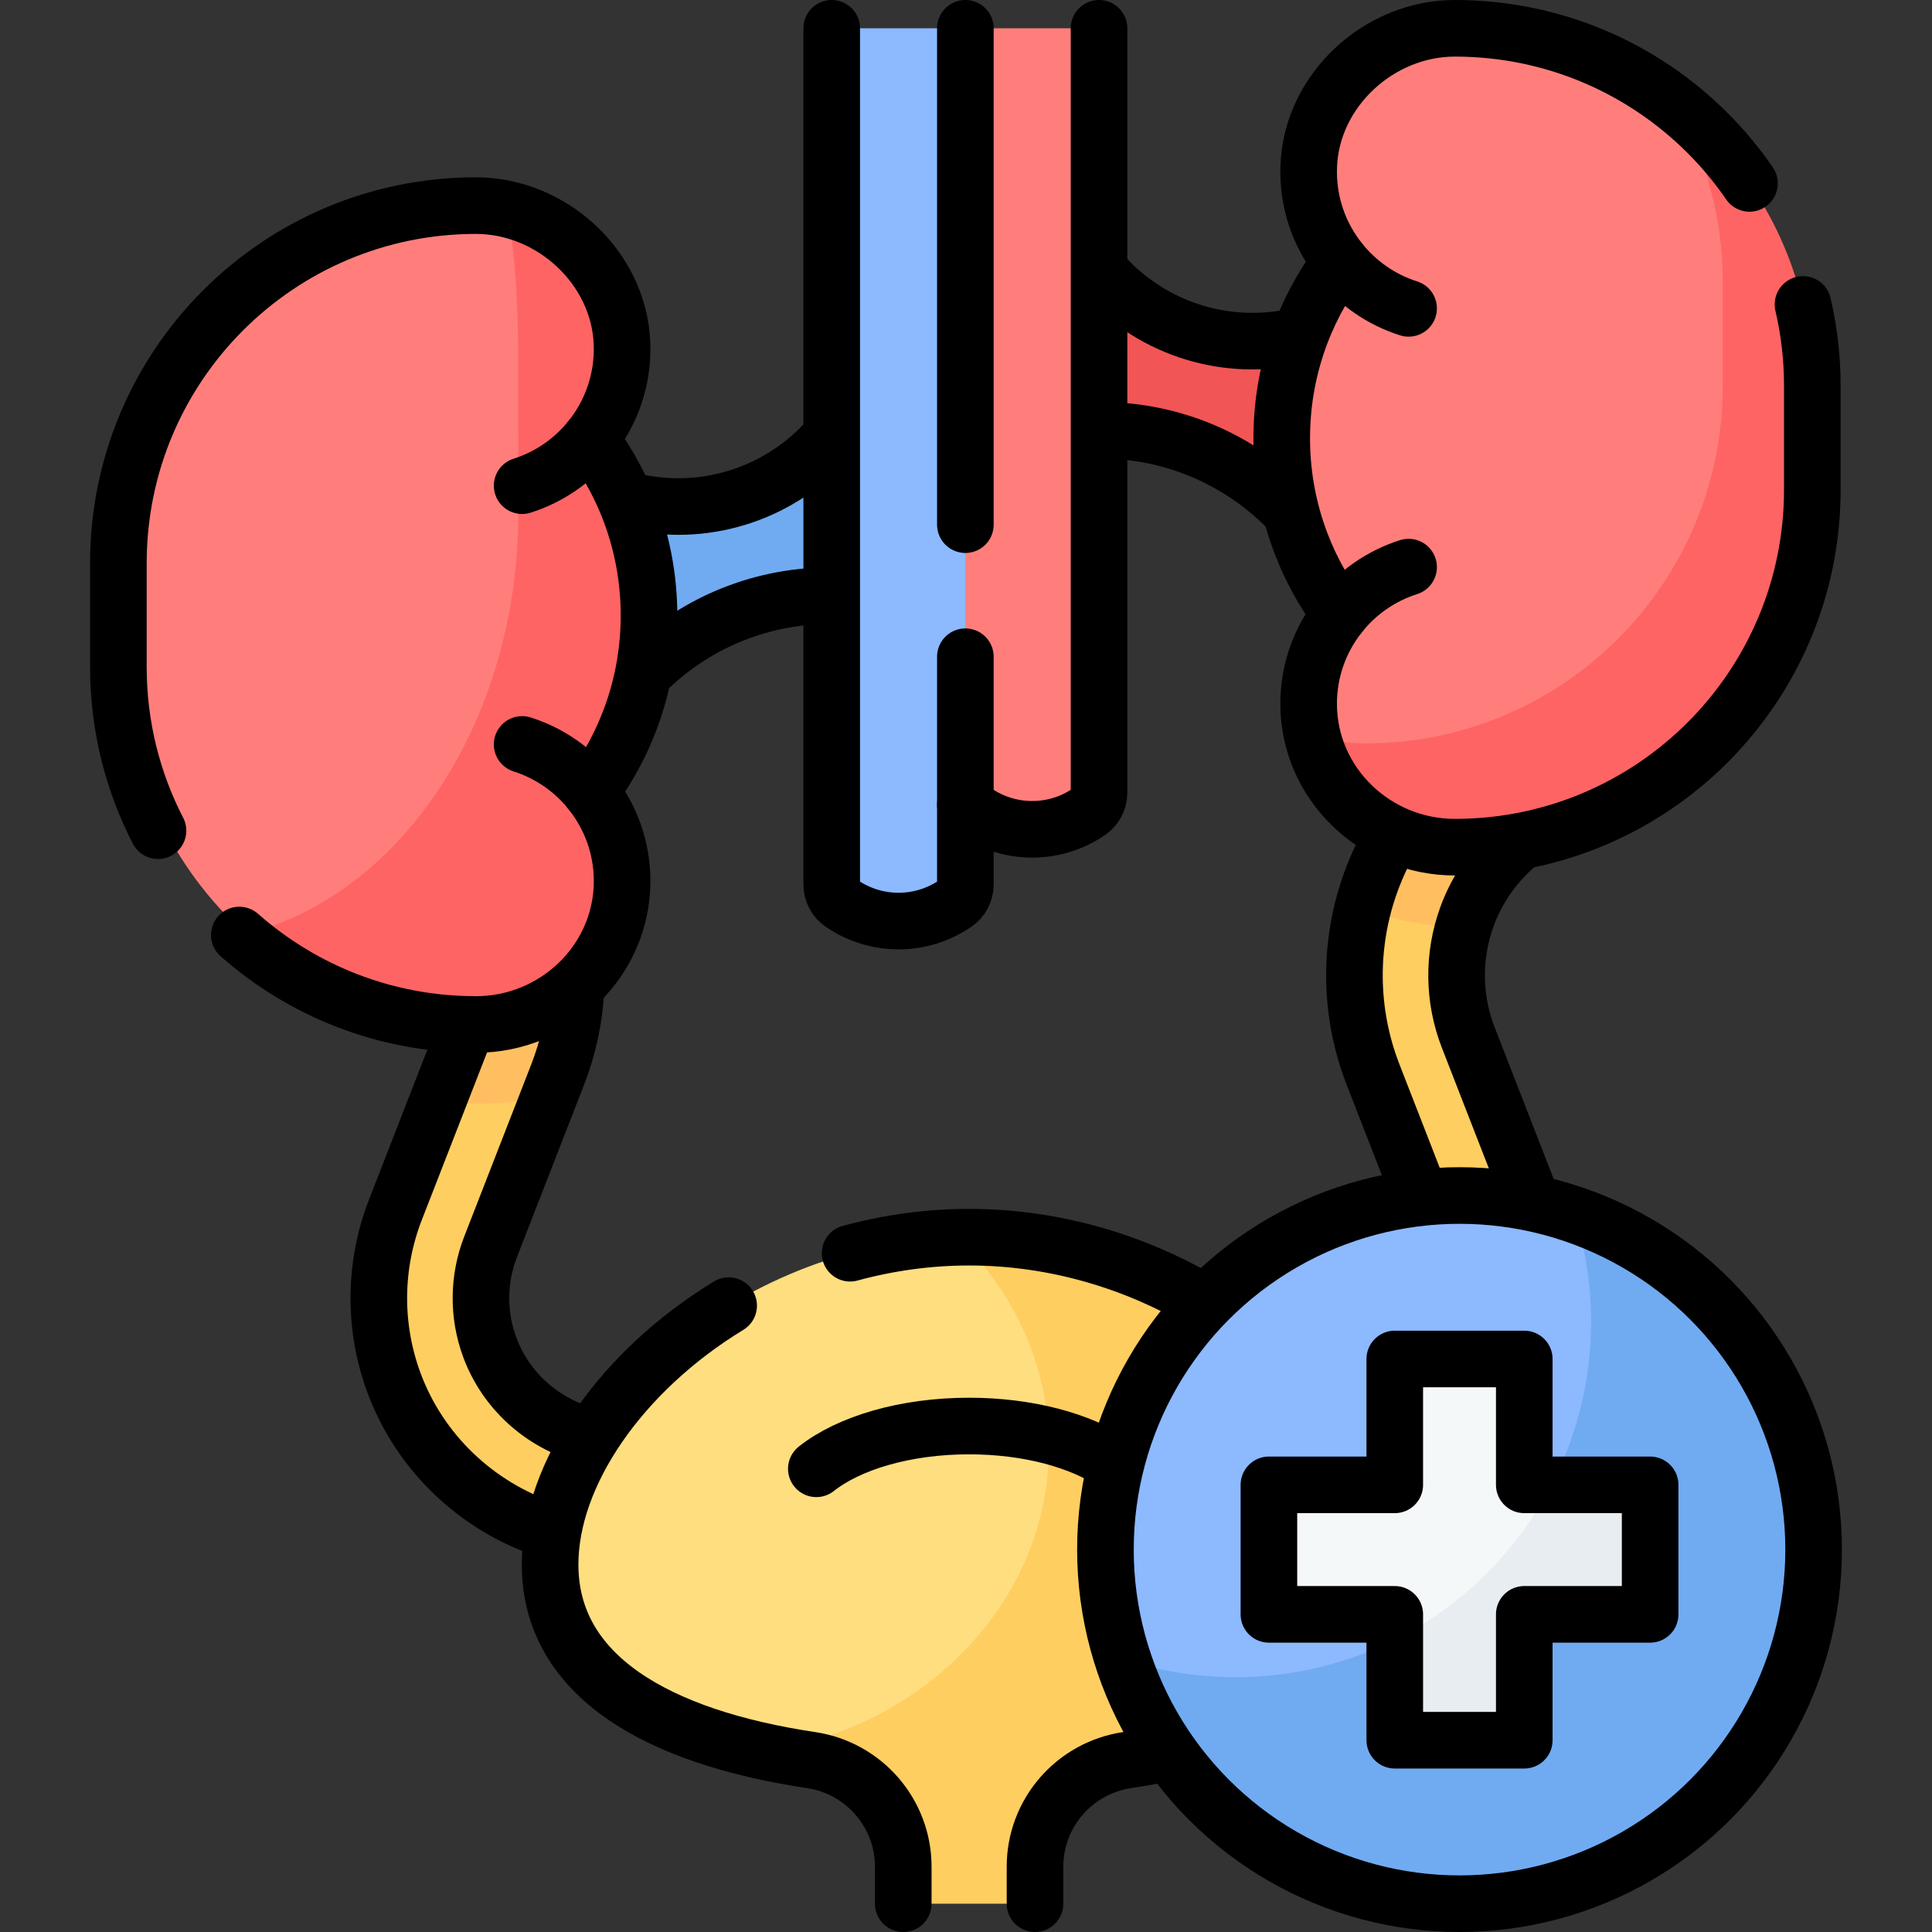 <?xml version="1.0" encoding="UTF-8"?>
<svg xmlns="http://www.w3.org/2000/svg" xmlns:xlink="http://www.w3.org/1999/xlink" version="1.1" id="Capa_1" x="0px" y="0px" viewBox="0 0 512 512" style="enable-background:new 0 0 512 512;" xml:space="preserve" width="512" height="512">
<rect x="0" y="0" width="512" height="512" fill="#333333" stroke="none"/>
<g>
	<g>
		<g>
			<path style="fill:#FFCE61;" d="M197.703,408.361c-1.519,0.554-3.163,0.845-4.876,0.814l-28.915-0.506&#10;&#9;&#9;&#9;&#9;c-26.544-0.464-50.495-17.531-59.599-42.47c-5.392-14.771-5.219-30.975,0.486-45.627l11.174-28.713l11.508-15.744&#10;&#9;&#9;&#9;&#9;c4.011-10.301-0.794-22.834-4.584-33.218c-3.519-9.641-10.284-17.89-19.048-23.23l-21.618-13.17&#10;&#9;&#9;&#9;&#9;c-6.383-3.889-8.406-12.216-4.517-18.6c3.889-6.384,12.216-8.406,18.6-4.517l21.618,13.17&#10;&#9;&#9;&#9;&#9;c13.984,8.519,24.778,21.682,30.393,37.064c6.048,16.569-0.757,33.406-7.157,49.842l4.646,6.403l-15.79,40.535&#10;&#9;&#9;&#9;&#9;c-3.317,8.517-3.417,17.937-0.282,26.523c5.292,14.497,19.215,24.418,34.645,24.688l28.915,0.506&#10;&#9;&#9;&#9;&#9;c7.473,0.131,13.426,6.296,13.296,13.769C206.495,401.641,202.809,406.497,197.703,408.361z"/>
		</g>
		<g>
			<path style="fill:#FFCE61;" d="M313.961,408.361c1.519,0.554,3.163,0.845,4.876,0.814l28.915-0.506&#10;&#9;&#9;&#9;&#9;c26.544-0.464,50.495-17.531,59.599-42.47c5.392-14.771,5.219-30.975-0.486-45.627l-17.756-45.599&#10;&#9;&#9;&#9;&#9;c-3.681-9.453-4.085-19.825-1.197-29.494c0.259-0.867-2.674-5.592-2.362-6.447c3.519-9.641,13.501-14.026,22.265-19.366&#10;&#9;&#9;&#9;&#9;l21.618-13.17c6.383-3.889,8.406-12.216,4.517-18.6s-12.216-8.406-18.6-4.517l-21.618,13.17&#10;&#9;&#9;&#9;&#9;c-13.984,8.519-21.579,21.83-27.194,37.212c-0.756,2.071-4.735,4.523-5.296,6.637c-3.927,14.804-2.957,30.014,2.643,44.396&#10;&#9;&#9;&#9;&#9;l17.755,45.599c3.317,8.517,3.417,17.937,0.282,26.523c-5.292,14.497-19.215,24.418-34.645,24.688l-28.915,0.506&#10;&#9;&#9;&#9;&#9;c-7.473,0.131-13.426,6.296-13.296,13.769C305.169,401.641,308.854,406.497,313.961,408.361z"/>
		</g>
		<g>
			<path style="fill:#FFBF61;" d="M152.582,262.91c-0.45,7.44-2.05,14.83-4.8,21.89l-1.97,5.06c-5.6,1.72-11.54,2.64-17.7,2.64&#10;&#9;&#9;&#9;&#9;c-4.1,0-8.15-0.21-12.14-0.64l6.58-16.89c0.46-1.18,0.86-2.37,1.21-3.57c2.78-9.32,2.49-19.31-0.87-28.5&#10;&#9;&#9;&#9;&#9;c-3.52-9.64-10.28-17.89-19.04-23.23l-21.62-13.17c-6.39-3.89-8.41-12.22-4.52-18.6c3.89-6.39,12.22-8.41,18.6-4.52l21.62,13.17&#10;&#9;&#9;&#9;&#9;c13.98,8.52,24.78,21.68,30.39,37.07C151.772,243.06,153.192,253.03,152.582,262.91z"/>
		</g>
		<g>
			<path style="fill:#FFBF61;" d="M429.432,206.5l-21.62,13.17c-1.58,0.97-3.1,2.03-4.55,3.17c-6.55,5.2-11.62,12.16-14.49,20.06&#10;&#9;&#9;&#9;&#9;c-0.31,0.85-0.6,1.71-0.86,2.58c-0.79,0.02-1.58,0.03-2.37,0.03c-8.65,0-16.87-1.83-24.3-5.11c0.58-2.29,1.28-4.55,2.1-6.78&#10;&#9;&#9;&#9;&#9;c1.6-4.41,3.63-8.62,6.04-12.6c6.01-9.94,14.37-18.39,24.35-24.47l21.62-13.17c6.38-3.89,14.71-1.87,18.6,4.52&#10;&#9;&#9;&#9;&#9;C437.842,194.28,435.812,202.61,429.432,206.5z"/>
		</g>
		<path style="fill:#70ABF2;" d="M167.848,181.403L167.848,181.403c13.148-14.959,32.099-23.534,52.015-23.534h4.671V109.72l0,0&#10;&#9;&#9;&#9;c-11.83,18.504-33.825,27.822-55.348,23.449l-3.024-0.614L167.848,181.403z"/>
		<path style="fill:#F25555;" d="M343.815,137.574L343.815,137.574c-13.148-14.959-32.099-23.534-52.015-23.534h-4.671V65.891l0,0&#10;&#9;&#9;&#9;c11.83,18.504,33.825,27.822,55.348,23.449l3.024-0.614L343.815,137.574z"/>
		<path style="fill:#FF7E7B;" d="M339.67,116.125c0-11.92,2.667-23.218,7.436-33.328c6.115-2.634,7.715-6.163,8.103-13.47&#10;&#9;&#9;&#9;c-5.553-6.885-8.759-15.742-8.381-25.36C347.617,23.89,365.451,7.5,385.544,7.5h0c22.097,0,42.424,7.569,58.538,20.25&#10;&#9;&#9;&#9;c19.629,24.276,30.785,44.162,30.785,74.389l-1.035,29.035c0,52.327-34.308,87.717-86.635,87.717l0,0&#10;&#9;&#9;&#9;c-18.409,0-27.671-8.329-39.566-24.522c-0.542-2.514-0.829-5.121-0.833-7.797c-0.013-8.997,3.108-17.26,8.322-23.775&#10;&#9;&#9;&#9;c-0.017-6.918-0.817-10.447-7.995-13.31C342.344,139.369,339.67,128.06,339.67,116.125z"/>
		<path style="fill:#FF6464;" d="M480.282,102.24v27.53c0,52.32-42.42,94.74-94.74,94.74c-10.54,0-20.22-4.21-27.27-11.06&#10;&#9;&#9;&#9;c-5.25-5.11-9.04-11.69-10.64-19.08c4.4,1.7,9.19,2.64,14.16,2.64c52.33,0,94.75-42.42,94.75-94.74V74.74&#10;&#9;&#9;&#9;c0-17.1-4.53-33.14-12.46-46.99c2.97,2.33,5.79,4.84,8.45,7.5C469.682,52.4,480.282,76.08,480.282,102.24z"/>
		<path style="fill:#FF7E7B;" d="M291.254,10.5v199.589c0,2.003-0.987,3.877-2.638,5.011l0,0c-9.082,6.234-21.064,6.234-30.146,0&#10;&#9;&#9;&#9;l-2.638-1.811l-9.669-100.843L255.832,7.5l32.423,0C289.911,7.5,291.254,8.843,291.254,10.5z"/>
		<path style="fill:#FFDE80;" d="M271.292,497.597v-6.799c0-14.176,12.176-26.42,26.196-28.518&#10;&#9;&#9;&#9;c40.57-6.069,70.389-18.048,70.389-47.663c0-39.05-47.49-84.384-108.82-84.384c-1.018,0-4.262-2.348-5.274-2.322&#10;&#9;&#9;&#9;c-59.923,1.542-108.004,48.304-108.004,86.705c0,26.477,22.857,42.181,56.692,49.549c4.01,0.873,9.957,0.012,14.256,0.655&#10;&#9;&#9;&#9;c14.02,2.097,25.765,11.801,25.765,25.976v6.799c0,1.657,1.343,3,3,3h22.8C269.949,500.597,271.292,499.253,271.292,497.597z"/>
		<path style="fill:#FFCE61;" d="M367.872,414.62c0,29.61-28.59,45.75-69.16,51.82c-14.02,2.1-24.43,14.09-24.43,28.26v6.8&#10;&#9;&#9;&#9;c0,1.66-1.34,3-3,3h-28.91c-1.66,0-3-1.34-3-3v-6.8c0-14.17-10.41-26.16-24.43-28.26c-4.3-0.64-8.46-1.4-12.47-2.28&#10;&#9;&#9;&#9;c42.81-6.3,75.5-39.98,75.5-80.58c0-21.51-9.18-41.09-24.19-55.67c1.02-0.03,2.03-0.04,3.05-0.04&#10;&#9;&#9;&#9;C318.162,327.87,367.872,375.57,367.872,414.62z"/>
		<g>
			<path style="fill:#8DB9FF;" d="M292.62,409.61c0,10.48,1.708,20.562,4.868,29.978c16.152,32.985,47.22,59.148,88.747,59.148&#10;&#9;&#9;&#9;&#9;c52.008,0,89.855-37.119,89.855-89.126c0-41.527-26.289-69.987-59.322-89.302c-9.416-3.16-19.499-4.866-29.98-4.866&#10;&#9;&#9;&#9;&#9;C334.78,315.442,292.62,357.603,292.62,409.61z"/>
			<path style="fill:#70ABF2;" d="M480.958,409.609c0,52.01-42.16,94.17-94.17,94.17c-41.53,0-76.78-26.88-89.3-64.19&#10;&#9;&#9;&#9;&#9;c9.42,3.17,19.51,4.88,29.99,4.88c52.01,0,94.17-42.16,94.17-94.17c0-10.48-1.71-20.57-4.88-29.99&#10;&#9;&#9;&#9;&#9;C454.078,332.829,480.958,368.079,480.958,409.609z"/>
			<path style="fill:#F5F8F9;" d="M338.098,392.391h29.47c1.105,0,2-0.895,2-2v-29.47c0-1.105,0.895-2,2-2h30.439&#10;&#9;&#9;&#9;&#9;c1.105,0,2,0.895,2,2v29.47c0,1.105,0.895,2,2,2h5.73l22,1.499c1.105,0,2,0.895,2,2l0.635,27.553c0,1.105-0.895,2-2,2&#10;&#9;&#9;&#9;&#9;l-29.85-0.099c-1.105,0-2,0.895-2,2l1,28.27c0,1.105-0.895,2-2,2l-28.209,1.217c-1.105,0-2-0.895-2-2l-1.746-22.273v-5.728&#10;&#9;&#9;&#9;&#9;c0-1.105-0.895-2-2-2h-29.47c-1.105,0-2-0.895-2-2v-30.439C336.098,393.286,336.993,392.391,338.098,392.391z"/>
			<path style="fill:#E8EDF2;" d="M437.478,394.388v30.44c0,1.11-0.9,2-2,2h-29.47c-1.1,0-2,0.9-2,2v29.47c0,1.11-0.9,2-2,2h-30.44&#10;&#9;&#9;&#9;&#9;c-1.1,0-2-0.89-2-2v-23.74c18.21-9.11,33.06-23.96,42.17-42.17h23.74C436.578,392.388,437.478,393.288,437.478,394.388z"/>
		</g>
		<path style="fill:#FF7E7B;" d="M169.927,163.265c0-17.549-5.205-32.123-14.965-45.173c5.553-6.885,7.719-14.241,7.341-23.859&#10;&#9;&#9;&#9;c-0.706-17.977-11.869-32.519-27.901-39.204c-1.947-0.408-4.189-0.538-6.291-0.538h0c-52.325,0-94.742,42.418-94.742,94.742&#10;&#9;&#9;&#9;v27.523c0,28.148,12.275,53.429,31.764,70.783c21.218,11.728,38.969,17.516,63.148,17.516l0,0&#10;&#9;&#9;&#9;c21.085,0,34.69-10.405,34.722-31.489c0.013-8.997-3.108-17.26-8.322-23.775C164.384,196.764,169.927,180.759,169.927,163.265z"/>
		<path style="fill:#FF6464;" d="M158.532,209.79c5.22,6.52,8.34,14.78,8.32,23.78c-0.01,10.54-4.43,20.02-11.47,26.87&#10;&#9;&#9;&#9;c-7.05,6.85-16.72,11.06-27.27,11.06c-24.17,0-46.24-9.05-62.97-23.97c41.18-10.35,72.21-56.38,72.21-111.6&#10;&#9;&#9;&#9;c0-2.72-0.03-44.7-0.08-47.3c-0.27-13.52-1.26-24.58-2.87-33.6c17.39,2.97,31.72,17.98,32.42,35.93&#10;&#9;&#9;&#9;c0.38,9.62-2.82,18.47-8.38,25.36c-1.927,7.137-1.08,11.655,8.104,13.471c4.769,10.111,7.436,21.409,7.436,33.329&#10;&#9;&#9;&#9;c0,11.932-2.672,23.241-7.453,33.361C158.633,199.269,155.951,202.516,158.532,209.79z"/>
		<path style="fill:#8DB9FF;" d="M255.832,7.5v226.902c0,2.003-0.987,3.877-2.638,5.011l0,0c-9.082,6.234-21.064,6.234-30.146,0l0,0&#10;&#9;&#9;&#9;c-1.651-1.133-2.638-3.008-2.638-5.011V10.5c0-1.657,1.343-3,3-3L255.832,7.5z"/>
	</g>
	<g>
		<path style="fill:none;stroke:#000000;stroke-width:15;stroke-linecap:round;stroke-linejoin:round;stroke-miterlimit:10;" d="&#10;&#9;&#9;&#9;M144.681,405.346c-18.361-6.165-33.541-20.441-40.369-39.146c-5.392-14.771-5.219-30.975,0.486-45.627l17.756-45.599&#10;&#9;&#9;&#9;c0.303-0.779,0.584-1.564,0.843-2.355"/>
		<path style="fill:none;stroke:#000000;stroke-width:15;stroke-linecap:round;stroke-linejoin:round;stroke-miterlimit:10;" d="&#10;&#9;&#9;&#9;M152.598,262.745c-0.442,7.495-2.049,14.936-4.82,22.051l-17.755,45.599c-3.317,8.517-3.417,17.937-0.282,26.523&#10;&#9;&#9;&#9;c4.213,11.541,13.897,20.182,25.456,23.362"/>
		<path style="fill:none;stroke:#000000;stroke-width:15;stroke-linecap:round;stroke-linejoin:round;stroke-miterlimit:10;" d="&#10;&#9;&#9;&#9;M405.405,316.822l-16.295-41.848c-4.011-10.301-4.133-21.693-0.342-32.077c2.584-7.079,6.919-13.409,12.51-18.386"/>
		<path style="fill:none;stroke:#000000;stroke-width:15;stroke-linecap:round;stroke-linejoin:round;stroke-miterlimit:10;" d="&#10;&#9;&#9;&#9;M368.655,222.247c-2.091,3.616-3.874,7.419-5.315,11.368c-6.048,16.569-5.855,34.745,0.546,51.181l12.47,32.026"/>
		<path style="fill:none;stroke:#000000;stroke-width:15;stroke-linecap:round;stroke-linejoin:round;stroke-miterlimit:10;" d="&#10;&#9;&#9;&#9;M219.642,116.22c-12.43,14.12-31.624,20.776-50.456,16.95l-3.024-0.614"/>
		<path style="fill:none;stroke:#000000;stroke-width:15;stroke-linecap:round;stroke-linejoin:round;stroke-miterlimit:10;" d="&#10;&#9;&#9;&#9;M170.819,178.229c12.787-12.829,30.141-20.174,48.35-20.357"/>
		<path style="fill:none;stroke:#000000;stroke-width:15;stroke-linecap:round;stroke-linejoin:round;stroke-miterlimit:10;" d="&#10;&#9;&#9;&#9;M292.021,72.391c12.43,14.12,31.624,20.776,50.456,16.95l1.325-0.269"/>
		<path style="fill:none;stroke:#000000;stroke-width:15;stroke-linecap:round;stroke-linejoin:round;stroke-miterlimit:10;" d="&#10;&#9;&#9;&#9;M341.799,135.377c-13.03-13.599-31.079-21.337-49.999-21.337"/>
		<path style="fill:none;stroke:#000000;stroke-width:15;stroke-linecap:round;stroke-linejoin:round;stroke-miterlimit:10;" d="&#10;&#9;&#9;&#9;M63.422,247.79c16.71,14.76,38.66,23.71,62.7,23.71c10.54,0,20.22-4.21,27.27-11.06c7.04-6.85,11.45-16.33,11.47-26.87&#10;&#9;&#9;&#9;c0.02-9-3.1-17.26-8.32-23.78c0,0,0-0.01,0.01-0.01c9.69-13.03,15.44-29.17,15.44-46.66c0-17.55-5.78-33.74-15.54-46.79v-0.01&#10;&#9;&#9;&#9;c5.55-6.89,8.76-15.74,8.38-25.36c-0.79-20.08-18.62-36.47-38.71-36.47c-26.16,0-49.85,10.61-67,27.75&#10;&#9;&#9;&#9;c-17.14,17.14-27.75,40.83-27.75,66.99v27.53c0,15.63,3.79,30.38,10.5,43.38"/>
		<path style="fill:none;stroke:#000000;stroke-width:15;stroke-linecap:round;stroke-linejoin:round;stroke-miterlimit:10;" d="&#10;&#9;&#9;&#9;M156.46,116.324c-4.63,5.74-10.895,10.106-18.089,12.388"/>
		<path style="fill:none;stroke:#000000;stroke-width:15;stroke-linecap:round;stroke-linejoin:round;stroke-miterlimit:10;" d="&#10;&#9;&#9;&#9;M138.371,197.284c7.241,2.297,13.542,6.705,18.18,12.5"/>
		<path style="fill:none;stroke:#000000;stroke-width:15;stroke-linecap:round;stroke-linejoin:round;stroke-miterlimit:10;" d="&#10;&#9;&#9;&#9;M477.812,80.68c1.62,6.92,2.47,14.14,2.47,21.56v27.53c0,52.32-42.42,94.74-94.74,94.74c-10.54,0-20.22-4.21-27.27-11.06&#10;&#9;&#9;&#9;c-7.04-6.85-11.45-16.33-11.47-26.88c-0.02-8.99,3.1-17.26,8.32-23.77c0,0,0-0.01-0.01-0.01c-9.7-13.03-15.44-29.17-15.44-46.66&#10;&#9;&#9;&#9;c0-17.55,5.78-33.74,15.54-46.79v-0.01c-5.56-6.89-8.76-15.74-8.38-25.36c0.78-20.08,18.62-36.47,38.71-36.47&#10;&#9;&#9;&#9;c26.16,0,49.85,10.6,66.99,27.75c4.1,4.1,7.82,8.56,11.1,13.35"/>
		<path style="fill:none;stroke:#000000;stroke-width:15;stroke-linecap:round;stroke-linejoin:round;stroke-miterlimit:10;" d="&#10;&#9;&#9;&#9;M355.203,69.332c4.63,5.74,10.895,10.106,18.089,12.388"/>
		<path style="fill:none;stroke:#000000;stroke-width:15;stroke-linecap:round;stroke-linejoin:round;stroke-miterlimit:10;" d="&#10;&#9;&#9;&#9;M373.293,150.292c-7.241,2.297-13.542,6.705-18.18,12.5"/>
		<path style="fill:none;stroke:#000000;stroke-width:15;stroke-linecap:round;stroke-linejoin:round;stroke-miterlimit:10;" d="&#10;&#9;&#9;&#9;M220.412,7.5v226.9c0,1,0.25,1.97,0.7,2.83c0.45,0.86,1.11,1.61,1.94,2.18c4.54,3.12,9.81,4.68,15.07,4.68&#10;&#9;&#9;&#9;c5.26,0,10.53-1.56,15.07-4.68c1.65-1.13,2.64-3.01,2.64-5.01v-21.11v-39.25"/>
		
			<line style="fill:none;stroke:#000000;stroke-width:15;stroke-linecap:round;stroke-linejoin:round;stroke-miterlimit:10;" x1="255.832" y1="139.04" x2="255.832" y2="7.5"/>
		<path style="fill:none;stroke:#000000;stroke-width:15;stroke-linecap:round;stroke-linejoin:round;stroke-miterlimit:10;" d="&#10;&#9;&#9;&#9;M291.254,7.5v202.589c0,2.003-0.987,3.877-2.638,5.011l0,0c-9.082,6.234-21.064,6.234-30.146,0l-2.638-1.811"/>
		<path style="fill:none;stroke:#000000;stroke-width:15;stroke-linecap:round;stroke-linejoin:round;stroke-miterlimit:10;" d="&#10;&#9;&#9;&#9;M193.102,346.01c-28.62,17.45-47.32,44.66-47.32,68.61c0,29.61,28.59,45.75,69.16,51.82c14.02,2.1,24.43,14.09,24.43,28.26v9.8"/>
		<path style="fill:none;stroke:#000000;stroke-width:15;stroke-linecap:round;stroke-linejoin:round;stroke-miterlimit:10;" d="&#10;&#9;&#9;&#9;M225.282,332.12c10-2.73,20.59-4.25,31.55-4.25c22.79,0,43.98,6.59,61.6,16.87"/>
		<path style="fill:none;stroke:#000000;stroke-width:15;stroke-linecap:round;stroke-linejoin:round;stroke-miterlimit:10;" d="&#10;&#9;&#9;&#9;M274.286,504.5v-9.799c0-14.176,10.405-26.165,24.424-28.262c3.613-0.54,7.131-1.161,10.542-1.863"/>
		<path style="fill:none;stroke:#000000;stroke-width:15;stroke-linecap:round;stroke-linejoin:round;stroke-miterlimit:10;" d="&#10;&#9;&#9;&#9;M216.335,389.248c8.6-6.823,23.519-11.336,40.483-11.336c15.661,0,29.578,3.846,38.391,9.805"/>
		
			<circle style="fill:none;stroke:#000000;stroke-width:15;stroke-linecap:round;stroke-linejoin:round;stroke-miterlimit:10;" cx="386.789" cy="410.661" r="93.839"/>
		
			<polygon style="fill:none;stroke:#000000;stroke-width:15;stroke-linecap:round;stroke-linejoin:round;stroke-miterlimit:10;" points="&#10;&#9;&#9;&#9;336.276,393.501 369.629,393.501 369.629,360.148 403.948,360.148 403.948,393.501 437.302,393.501 437.302,427.82 &#10;&#9;&#9;&#9;403.948,427.82 403.948,461.174 369.629,461.174 369.629,427.82 336.276,427.82 &#9;&#9;"/>
	</g>
</g>















</svg>

